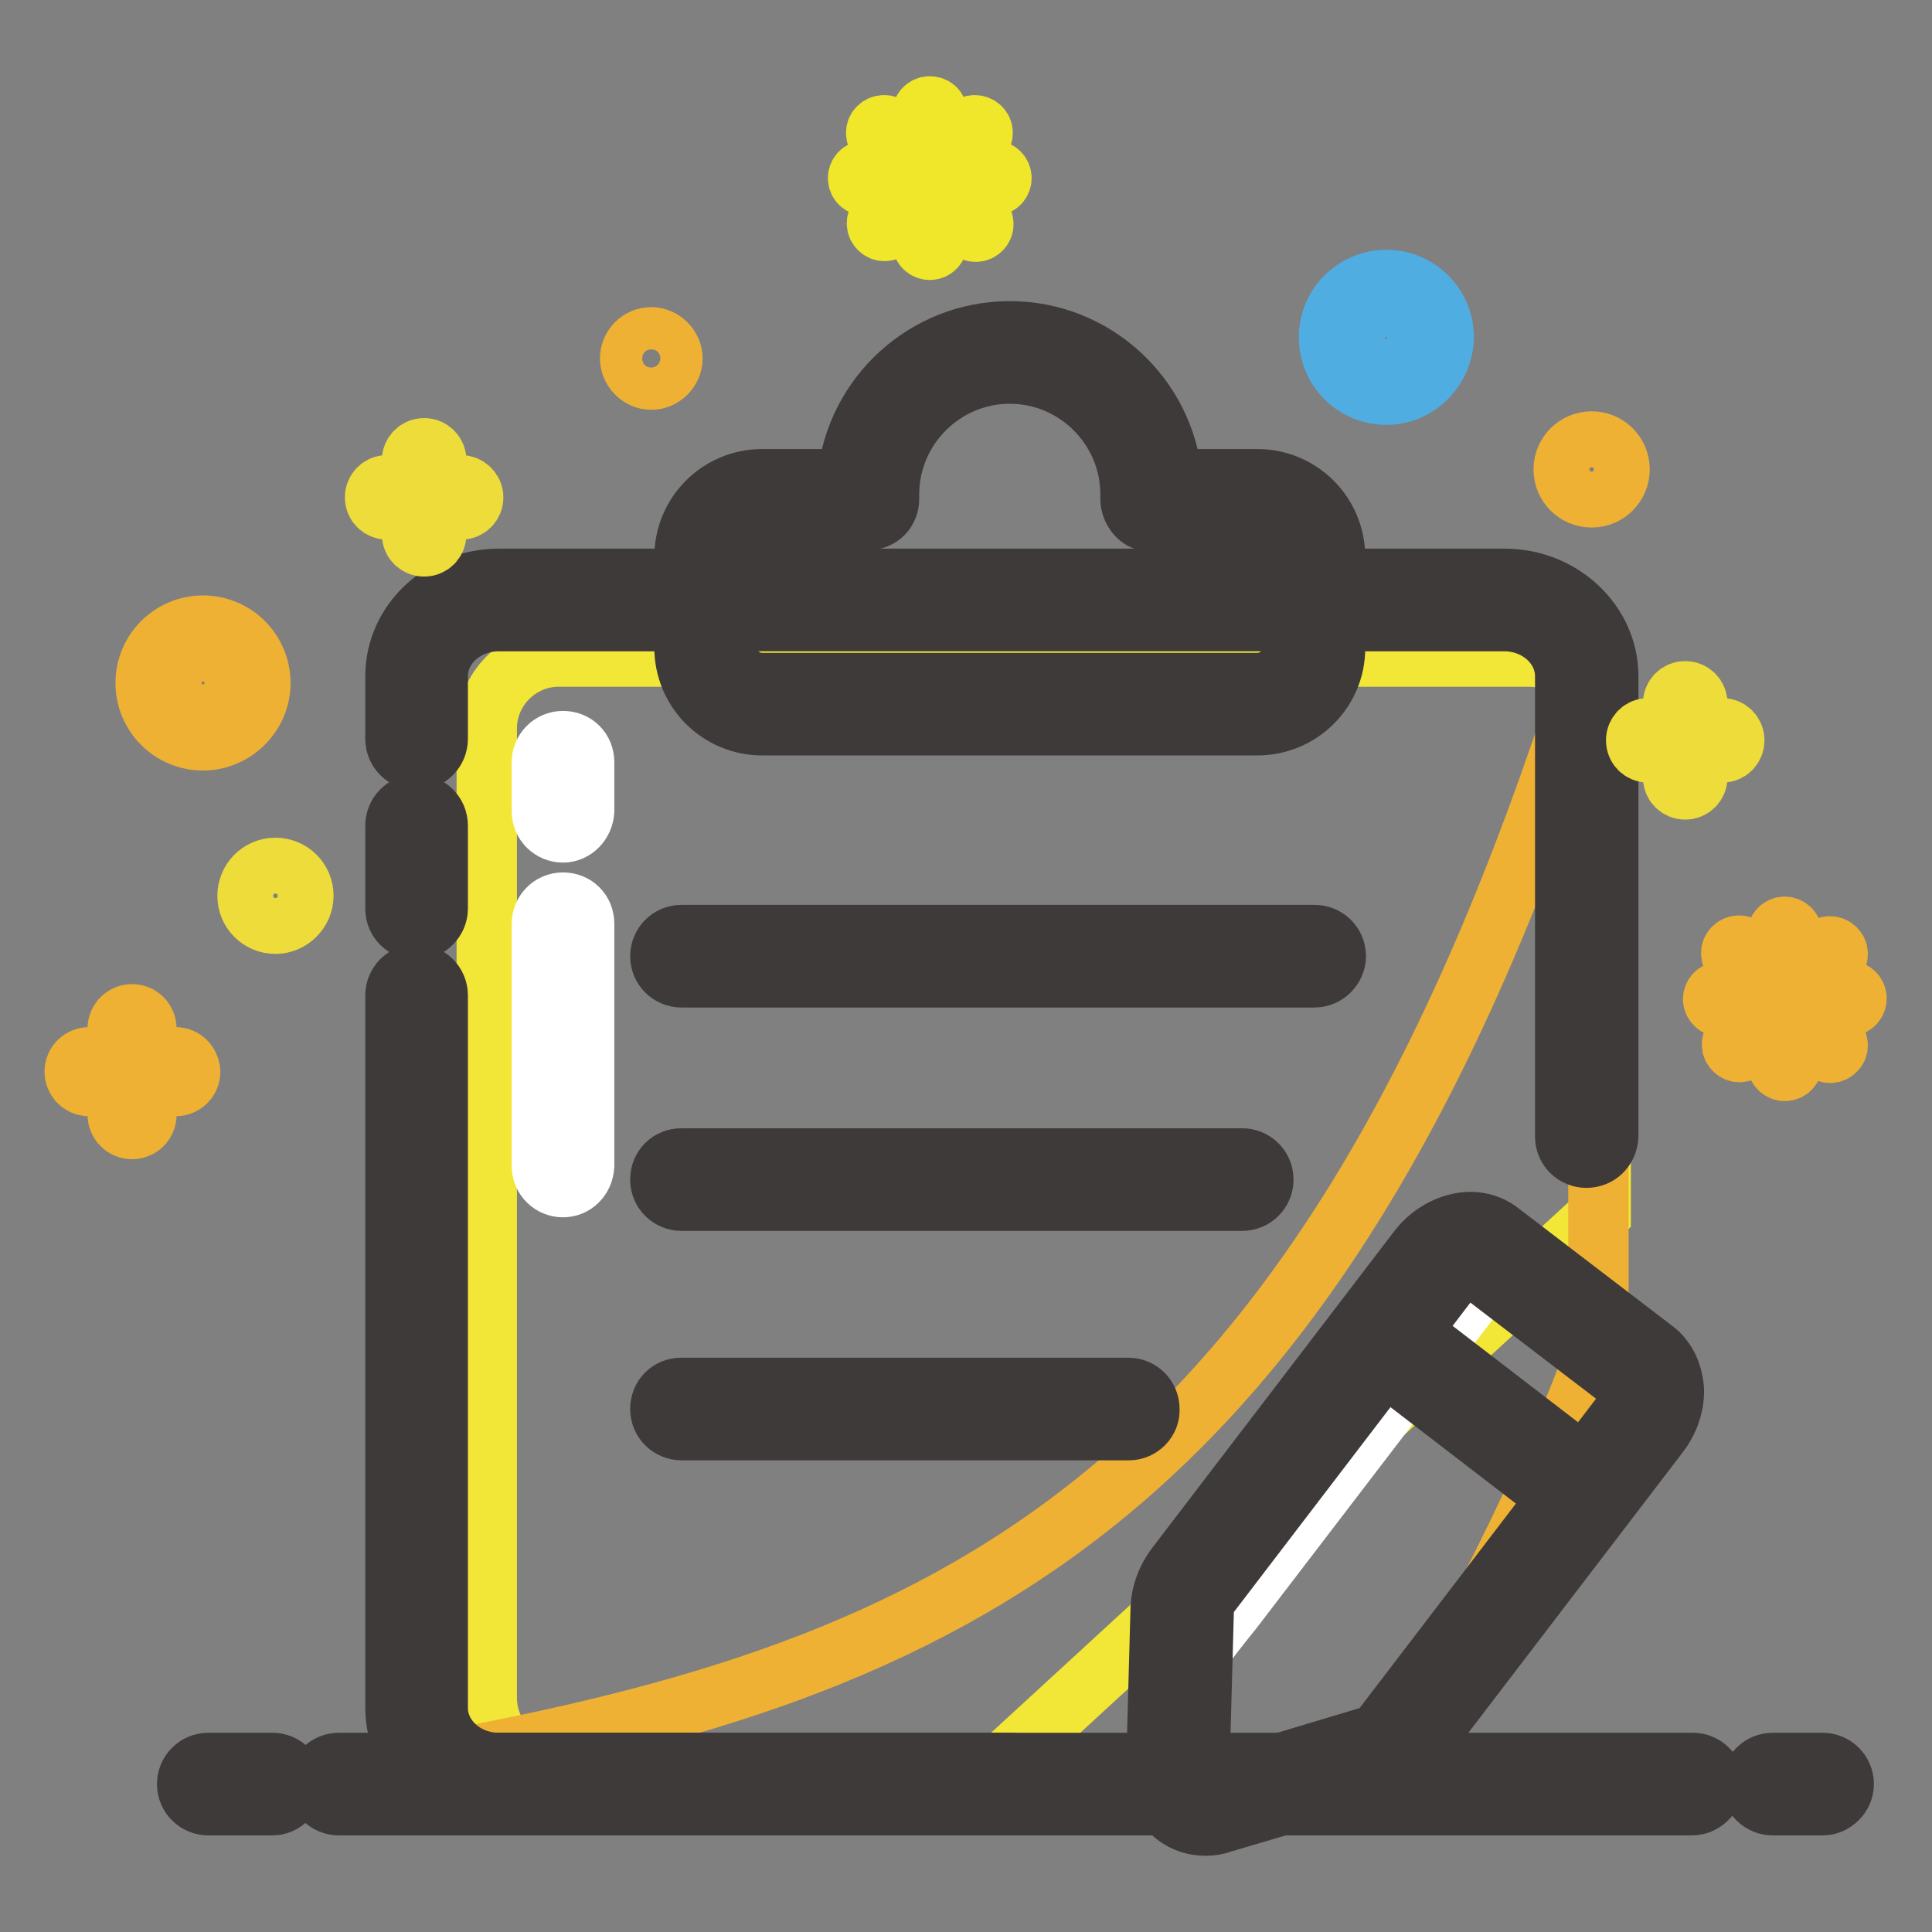 <?xml version="1.0" encoding="utf-8"?>
<!-- Svg Vector Icons : http://www.onlinewebfonts.com/icon -->
<!DOCTYPE svg PUBLIC "-//W3C//DTD SVG 1.1//EN" "http://www.w3.org/Graphics/SVG/1.1/DTD/svg11.dtd">
<svg version="1.1" xmlns="http://www.w3.org/2000/svg" xmlns:xlink="http://www.w3.org/1999/xlink" x="0px" y="0px" viewBox="0 0 256 256" enable-background="new 0 0 256 256" xml:space="preserve">
<rect x="0" y="0" width="256" height="256" fill="#808080" stroke="none"/>
<g> <path stroke-width="8" fill-opacity="0" stroke="#f2e636"  d="M212.1,160.8V96.5c0-5.2-4.3-9.5-9.5-9.5H74c-5.2,0-9.5,4.3-9.5,9.5V225c0,5.2,4.3,9.5,9.5,9.5h57.9 L212.1,160.8z"/> <path stroke-width="8" fill-opacity="0" stroke="#efb134"  d="M60,233.1c1.5,0.9,3.2,1.5,5.1,1.5h116.5c5.5,0,30.2-52,30.2-57.5v-22.5l-1.7-64.9 C175.8,196.9,128.5,220.3,60,233.1z"/> <path stroke-width="8" fill-opacity="0" stroke="#3e3a39"  d="M210.2,153.4c-1.5,0-2.8-1.2-2.8-2.8v-61c0-4-3.6-7.3-8.1-7.3H66.1c-4.5,0-8.1,3.3-8.1,7.3v8.3 c0,1.5-1.2,2.8-2.8,2.8c-1.5,0-2.8-1.2-2.8-2.8v-8.3c0-7.1,6.1-12.9,13.7-12.9h133.3c7.5,0,13.7,5.8,13.7,12.9v61 C213,152.2,211.8,153.4,210.2,153.4z M55.2,123.2c-1.5,0-2.8-1.2-2.8-2.8v-11c0-1.5,1.2-2.8,2.8-2.8c1.5,0,2.8,1.2,2.8,2.8v11 C58,121.9,56.7,123.2,55.2,123.2z M133.8,239.2H66.1c-7.5,0-13.7-5.8-13.7-12.9v-94.4c0-1.5,1.2-2.8,2.8-2.8c1.5,0,2.8,1.2,2.8,2.8 v94.4c0,4,3.6,7.3,8.1,7.3h67.8c1.5,0,2.8,1.2,2.8,2.8C136.6,237.9,135.4,239.2,133.8,239.2L133.8,239.2z"/> <path stroke-width="8" fill-opacity="0" stroke="#f2e636"  d="M90.3,156.3h74.3"/> <path stroke-width="8" fill-opacity="0" stroke="#3e3a39"  d="M164.6,159.1H90.3c-1.5,0-2.8-1.2-2.8-2.8c0-1.6,1.2-2.8,2.8-2.8h74.3c1.5,0,2.8,1.2,2.8,2.8 C167.4,157.9,166.1,159.1,164.6,159.1z"/> <path stroke-width="8" fill-opacity="0" stroke="#f2e636"  d="M90.3,186.7h59.2"/> <path stroke-width="8" fill-opacity="0" stroke="#3e3a39"  d="M149.6,189.5H90.3c-1.5,0-2.8-1.2-2.8-2.8c0-1.6,1.2-2.8,2.8-2.8h59.2c1.5,0,2.8,1.2,2.8,2.8 C152.4,188.2,151.1,189.5,149.6,189.5z"/> <path stroke-width="8" fill-opacity="0" stroke="#f2e636"  d="M90.3,126.7h83.9"/> <path stroke-width="8" fill-opacity="0" stroke="#3e3a39"  d="M174.2,129.5H90.3c-1.5,0-2.8-1.2-2.8-2.8c0-1.5,1.2-2.8,2.8-2.8h83.9c1.5,0,2.8,1.2,2.8,2.8 C177,128.2,175.7,129.5,174.2,129.5z"/> <path stroke-width="8" fill-opacity="0" stroke="#50ade2"  d="M183.7,52.3c-4.2,0-7.6-3.4-7.6-7.6c0-4.2,3.4-7.6,7.6-7.6c4.2,0,7.6,3.4,7.6,7.6 C191.2,48.9,187.8,52.3,183.7,52.3z M183.7,40.9c-2.1,0-3.9,1.7-3.9,3.9c0,2.1,1.7,3.8,3.9,3.8c2.1,0,3.8-1.7,3.8-3.8 C187.5,42.6,185.8,40.9,183.7,40.9z"/> <path stroke-width="8" fill-opacity="0" stroke="#eddc3a"  d="M61.1,64.3h-3.3V61c0-0.9-0.7-1.6-1.6-1.6c-0.9,0-1.6,0.7-1.6,1.6v3.3h-3.3c-0.9,0-1.6,0.7-1.6,1.6 s0.7,1.6,1.6,1.6h3.3v3.3c0,0.9,0.7,1.6,1.6,1.6c0.9,0,1.6-0.7,1.6-1.6v-3.3h3.3c0.9,0,1.6-0.7,1.6-1.6S61.9,64.3,61.1,64.3z  M228.2,96.5h-3.3v-3.3c0-0.9-0.7-1.6-1.6-1.6c-0.9,0-1.6,0.7-1.6,1.6v3.3h-3.3c-0.9,0-1.6,0.7-1.6,1.6c0,0.9,0.7,1.6,1.6,1.6h3.3 v3.3c0,0.9,0.7,1.6,1.6,1.6c0.9,0,1.6-0.7,1.6-1.6v-3.3h3.3c0.9,0,1.6-0.7,1.6-1.6C229.8,97.2,229.1,96.5,228.2,96.5z"/> <path stroke-width="8" fill-opacity="0" stroke="#efb134"  d="M23.3,140.1h-3.9v-3.8c0-1-0.8-1.9-1.9-1.9c-1,0-1.9,0.8-1.9,1.9v3.8h-3.8c-1,0-1.9,0.8-1.9,1.9 c0,1,0.8,1.9,1.9,1.9h3.8v3.8c0,1,0.8,1.9,1.9,1.9c1,0,1.9-0.8,1.9-1.9v-3.8h3.9c1,0,1.9-0.8,1.9-1.9 C25.1,140.9,24.3,140.1,23.3,140.1z"/> <path stroke-width="8" fill-opacity="0" stroke="#efb134"  d="M83.5,47.5c0,1.5,1.3,2.8,2.8,2.8c1.5,0,2.8-1.3,2.8-2.8c0-1.5-1.3-2.8-2.8-2.8 C84.7,44.7,83.5,46,83.5,47.5z"/> <path stroke-width="8" fill-opacity="0" stroke="#efb134"  d="M207.2,62.2c0,2.1,1.7,3.7,3.7,3.7c2.1,0,3.7-1.7,3.7-3.7c0-2.1-1.7-3.7-3.7-3.7 C208.9,58.5,207.2,60.1,207.2,62.2L207.2,62.2z"/> <path stroke-width="8" fill-opacity="0" stroke="#eddc3a"  d="M32.8,118.7c0,2.1,1.7,3.7,3.7,3.7s3.7-1.7,3.7-3.7c0,0,0,0,0,0c0-2.1-1.7-3.7-3.7-3.7 C34.4,115,32.8,116.7,32.8,118.7C32.8,118.7,32.8,118.7,32.8,118.7z"/> <path stroke-width="8" fill-opacity="0" stroke="#efb134"  d="M26.9,98.1c-4.2,0-7.6-3.4-7.6-7.6s3.4-7.6,7.6-7.6c4.2,0,7.6,3.4,7.6,7.6S31,98.1,26.9,98.1z M26.9,86.7 c-2.1,0-3.8,1.7-3.8,3.8c0,2.1,1.7,3.8,3.8,3.8s3.8-1.7,3.8-3.8C30.7,88.4,29,86.7,26.9,86.7z"/> <path stroke-width="8" fill-opacity="0" stroke="#f0e62a"  d="M117.9,16.9c-0.4-0.4-1.1-0.4-1.5,0c-0.2,0.2-0.3,0.4-0.3,0.7s0.1,0.5,0.3,0.7l3.3,3.3 c0.2,0.2,0.4,0.3,0.7,0.3s0.5-0.1,0.7-0.3c0.4-0.4,0.4-1.1,0-1.5L117.9,16.9z M126.7,25.6c-0.2-0.2-0.4-0.3-0.7-0.3 c-0.3,0-0.5,0.1-0.7,0.3c-0.4,0.4-0.4,1.1,0,1.5l3.3,3.3c0.2,0.2,0.4,0.3,0.7,0.3c0.3,0,0.5-0.1,0.7-0.3c0.2-0.2,0.3-0.4,0.3-0.7 c0-0.3-0.1-0.5-0.3-0.7L126.7,25.6z M125.9,21.9c0.3,0,0.5-0.1,0.7-0.3l3.3-3.3c0.2-0.2,0.3-0.4,0.3-0.7c0-0.3-0.1-0.5-0.3-0.7 c-0.4-0.4-1.1-0.4-1.5,0l-3.3,3.3c-0.4,0.4-0.4,1.1,0,1.5C125.4,21.8,125.6,21.9,125.9,21.9z M119.8,25.6l-3.3,3.3 c-0.2,0.2-0.3,0.4-0.3,0.7c0,0.3,0.1,0.5,0.3,0.7c0.2,0.2,0.4,0.3,0.7,0.3c0.3,0,0.5-0.1,0.7-0.3l3.3-3.3c0.4-0.4,0.4-1.1,0-1.5 C120.8,25.2,120.2,25.2,119.8,25.6z M120.4,23.6c0-0.6-0.5-1-1-1h-4.7c-0.6,0-1,0.5-1,1c0,0.6,0.5,1,1,1h4.7 C119.9,24.6,120.4,24.2,120.4,23.6z M131.7,22.6h-4.7c-0.6,0-1,0.5-1,1c0,0.6,0.5,1,1,1h4.7c0.6,0,1-0.5,1-1S132.3,22.6,131.7,22.6 z M123.2,14.1c-0.6,0-1,0.5-1,1v4.7c0,0.6,0.5,1,1,1c0.6,0,1-0.5,1-1v-4.7C124.2,14.5,123.8,14.1,123.2,14.1z M123.2,26.4 c-0.6,0-1,0.5-1,1v4.7c0,0.6,0.5,1,1,1c0.6,0,1-0.5,1-1v-4.7C124.2,26.8,123.8,26.4,123.2,26.4z"/> <path stroke-width="8" fill-opacity="0" stroke="#efb134"  d="M231.2,125.6c-0.4-0.4-1.1-0.4-1.5,0c-0.2,0.2-0.3,0.4-0.3,0.7c0,0.3,0.1,0.5,0.3,0.7l3.3,3.3 c0.2,0.2,0.4,0.3,0.7,0.3c0.3,0,0.5-0.1,0.7-0.3c0.4-0.4,0.4-1.1,0-1.5L231.2,125.6z M239.9,134.4c-0.2-0.2-0.4-0.3-0.7-0.3 c-0.3,0-0.5,0.1-0.7,0.3c-0.4,0.4-0.4,1.1,0,1.5l3.3,3.3c0.2,0.2,0.4,0.3,0.7,0.3c0.3,0,0.5-0.1,0.7-0.3c0.2-0.2,0.3-0.4,0.3-0.7 c0-0.3-0.1-0.5-0.3-0.7L239.9,134.4z M239.2,130.7c0.3,0,0.5-0.1,0.7-0.3l3.3-3.3c0.2-0.2,0.3-0.4,0.3-0.7c0-0.3-0.1-0.5-0.3-0.7 c-0.4-0.4-1.1-0.4-1.5,0l-3.3,3.3c-0.4,0.4-0.4,1.1,0,1.5C238.6,130.6,238.9,130.7,239.2,130.7z M233.1,134.4l-3.3,3.3 c-0.2,0.2-0.3,0.4-0.3,0.7c0,0.3,0.1,0.5,0.3,0.7c0.2,0.2,0.4,0.3,0.7,0.3c0.3,0,0.5-0.1,0.7-0.3l3.3-3.3c0.4-0.4,0.4-1.1,0-1.5 C234.1,134,233.4,134,233.1,134.4L233.1,134.4z M233.7,132.4c0-0.6-0.5-1-1-1H228c-0.6,0-1,0.5-1,1s0.5,1,1,1h4.7 C233.2,133.4,233.7,132.9,233.7,132.4z M245,131.3h-4.7c-0.6,0-1,0.5-1,1s0.5,1,1,1h4.7c0.6,0,1-0.5,1-1S245.6,131.3,245,131.3z  M236.5,122.8c-0.6,0-1,0.5-1,1v4.7c0,0.6,0.5,1,1,1c0.6,0,1-0.5,1-1v-4.7C237.5,123.3,237,122.8,236.5,122.8z M236.5,135.2 c-0.6,0-1,0.5-1,1v4.7c0,0.6,0.5,1,1,1c0.6,0,1-0.5,1-1v-4.7C237.5,135.6,237,135.2,236.5,135.2z"/> <path stroke-width="8" fill-opacity="0" stroke="#3e3a39"  d="M241.5,239.2h-6.6c-1.5,0-2.8-1.2-2.8-2.8c0-1.5,1.2-2.8,2.8-2.8h6.6c1.5,0,2.8,1.2,2.8,2.8 C244.3,237.9,243,239.2,241.5,239.2z M36.1,239.2h-8.5c-1.5,0-2.8-1.2-2.8-2.8c0-1.5,1.2-2.8,2.8-2.8h8.5c1.5,0,2.8,1.2,2.8,2.8 C38.8,237.9,37.6,239.2,36.1,239.2z"/> <path stroke-width="8" fill-opacity="0" stroke="#3e3a39"  d="M224.2,239.2H44.9c-1.5,0-2.8-1.2-2.8-2.8c0-1.5,1.2-2.8,2.8-2.8h179.4c1.5,0,2.8,1.2,2.8,2.8 C227,237.9,225.7,239.2,224.2,239.2L224.2,239.2z"/> <path stroke-width="8" fill-opacity="0" stroke="#efb134"  d="M166.6,66.3h-14c0-0.2,0-0.5,0-0.7c0-10.4-8.4-18.8-18.8-18.8c-10.4,0-18.8,8.4-18.8,18.8 c0,0.3,0,0.5,0,0.7h-14c-4.1,0-7.5,3.3-7.5,7.5v12.1c0,4.1,3.3,7.5,7.5,7.5h65.6c4.1,0,7.5-3.3,7.5-7.5V73.8 C174.1,69.6,170.8,66.3,166.6,66.3L166.6,66.3z"/> <path stroke-width="8" fill-opacity="0" stroke="#3e3a39"  d="M166.6,96.1H101c-5.7,0-10.3-4.6-10.3-10.3V73.8c0-5.7,4.6-10.3,10.3-10.3h11.3c1-11,10.3-19.6,21.5-19.6 c11.2,0,20.5,8.6,21.5,19.6h11.3c5.7,0,10.3,4.6,10.3,10.3v12.1C176.9,91.5,172.3,96.1,166.6,96.1L166.6,96.1z M101,69 c-2.6,0-4.7,2.1-4.7,4.7v12.1c0,2.6,2.1,4.7,4.7,4.7h65.6c2.6,0,4.7-2.1,4.7-4.7V73.8c0-2.6-2.1-4.7-4.7-4.7h-14 c-0.8,0-1.5-0.3-2-0.9c-0.5-0.6-0.8-1.3-0.8-2.1l0-0.6c0-8.8-7.2-16-16-16c-8.8,0-16,7.2-16,16l0,0.6c0,0.8-0.3,1.5-0.8,2 c-0.5,0.5-1.2,0.8-2,0.8L101,69L101,69z"/> <path stroke-width="8" fill-opacity="0" stroke="#ffffff"  d="M74.6,110.3c-1.5,0-2.8-1.2-2.8-2.8V101c0-1.5,1.2-2.8,2.8-2.8c1.6,0,2.8,1.2,2.8,2.8v6.5 C77.3,109,76.1,110.3,74.6,110.3z"/> <path stroke-width="8" fill-opacity="0" stroke="#ffffff"  d="M74.6,157.3c-1.5,0-2.8-1.2-2.8-2.8v-32.1c0-1.5,1.2-2.8,2.8-2.8c1.6,0,2.8,1.2,2.8,2.8v32.1 C77.3,156.1,76.1,157.3,74.6,157.3L74.6,157.3z"/> <path stroke-width="8" fill-opacity="0" stroke="#ffffff"  d="M183.4,233.2l-19.1,7.1c-2.6,1-4.6-0.6-4.3-3.3l-4-13.5c0.1-1.2,6.5-9.2,7.4-10.3l31.3-40.9 c1.8-2.4,4.7-3.3,6.3-2.1l17.1,13.1c1.6,1.2,1.5,4.2-0.4,6.6l-31.3,40.9C185.6,231.9,184.5,232.8,183.4,233.2z"/> <path stroke-width="8" fill-opacity="0" stroke="#f2e636"  d="M210,197.7l-26.8-20.6"/> <path stroke-width="8" fill-opacity="0" stroke="#3e3a39"  d="M210,200.5c-0.6,0-1.2-0.2-1.7-0.6l-26.8-20.6c-1.2-0.9-1.5-2.7-0.5-3.9c0.9-1.2,2.7-1.5,3.9-0.5l26.8,20.6 c1.2,0.9,1.5,2.7,0.5,3.9C211.7,200.1,210.8,200.5,210,200.5L210,200.5z"/> <path stroke-width="8" fill-opacity="0" stroke="#3e3a39"  d="M159.8,241.9c-1.5,0-2.8-0.4-4-1.3c-1.7-1.3-2.6-3.3-2.6-5.7l0.6-21.9c0.1-1.9,0.8-3.8,2-5.4l32.1-42 c1.3-1.7,3.1-2.9,5-3.4c2.1-0.6,4.3-0.2,5.9,1.1l20.4,15.6c1.6,1.2,2.5,3.2,2.6,5.4c0,2-0.7,4-2,5.7l-32.1,42 c-1.2,1.6-2.9,2.8-4.7,3.3l-21,6.2C161.2,241.8,160.5,241.9,159.8,241.9z M194.8,167.7c-0.2,0-0.4,0-0.5,0.1 c-0.7,0.2-1.4,0.7-1.9,1.4l-32.1,42c-0.5,0.7-0.8,1.5-0.8,2.1l-0.6,21.9c0,0.5,0.1,0.9,0.4,1.1c0.2,0.2,0.7,0.2,1.2,0.1l21-6.3 c0.7-0.2,1.3-0.7,1.8-1.3l32.1-42c0.5-0.7,0.8-1.5,0.8-2.2c0-0.2-0.1-0.8-0.4-1l-20.4-15.6C195.2,167.7,195,167.7,194.8,167.7 L194.8,167.7z"/></g>
</svg>
